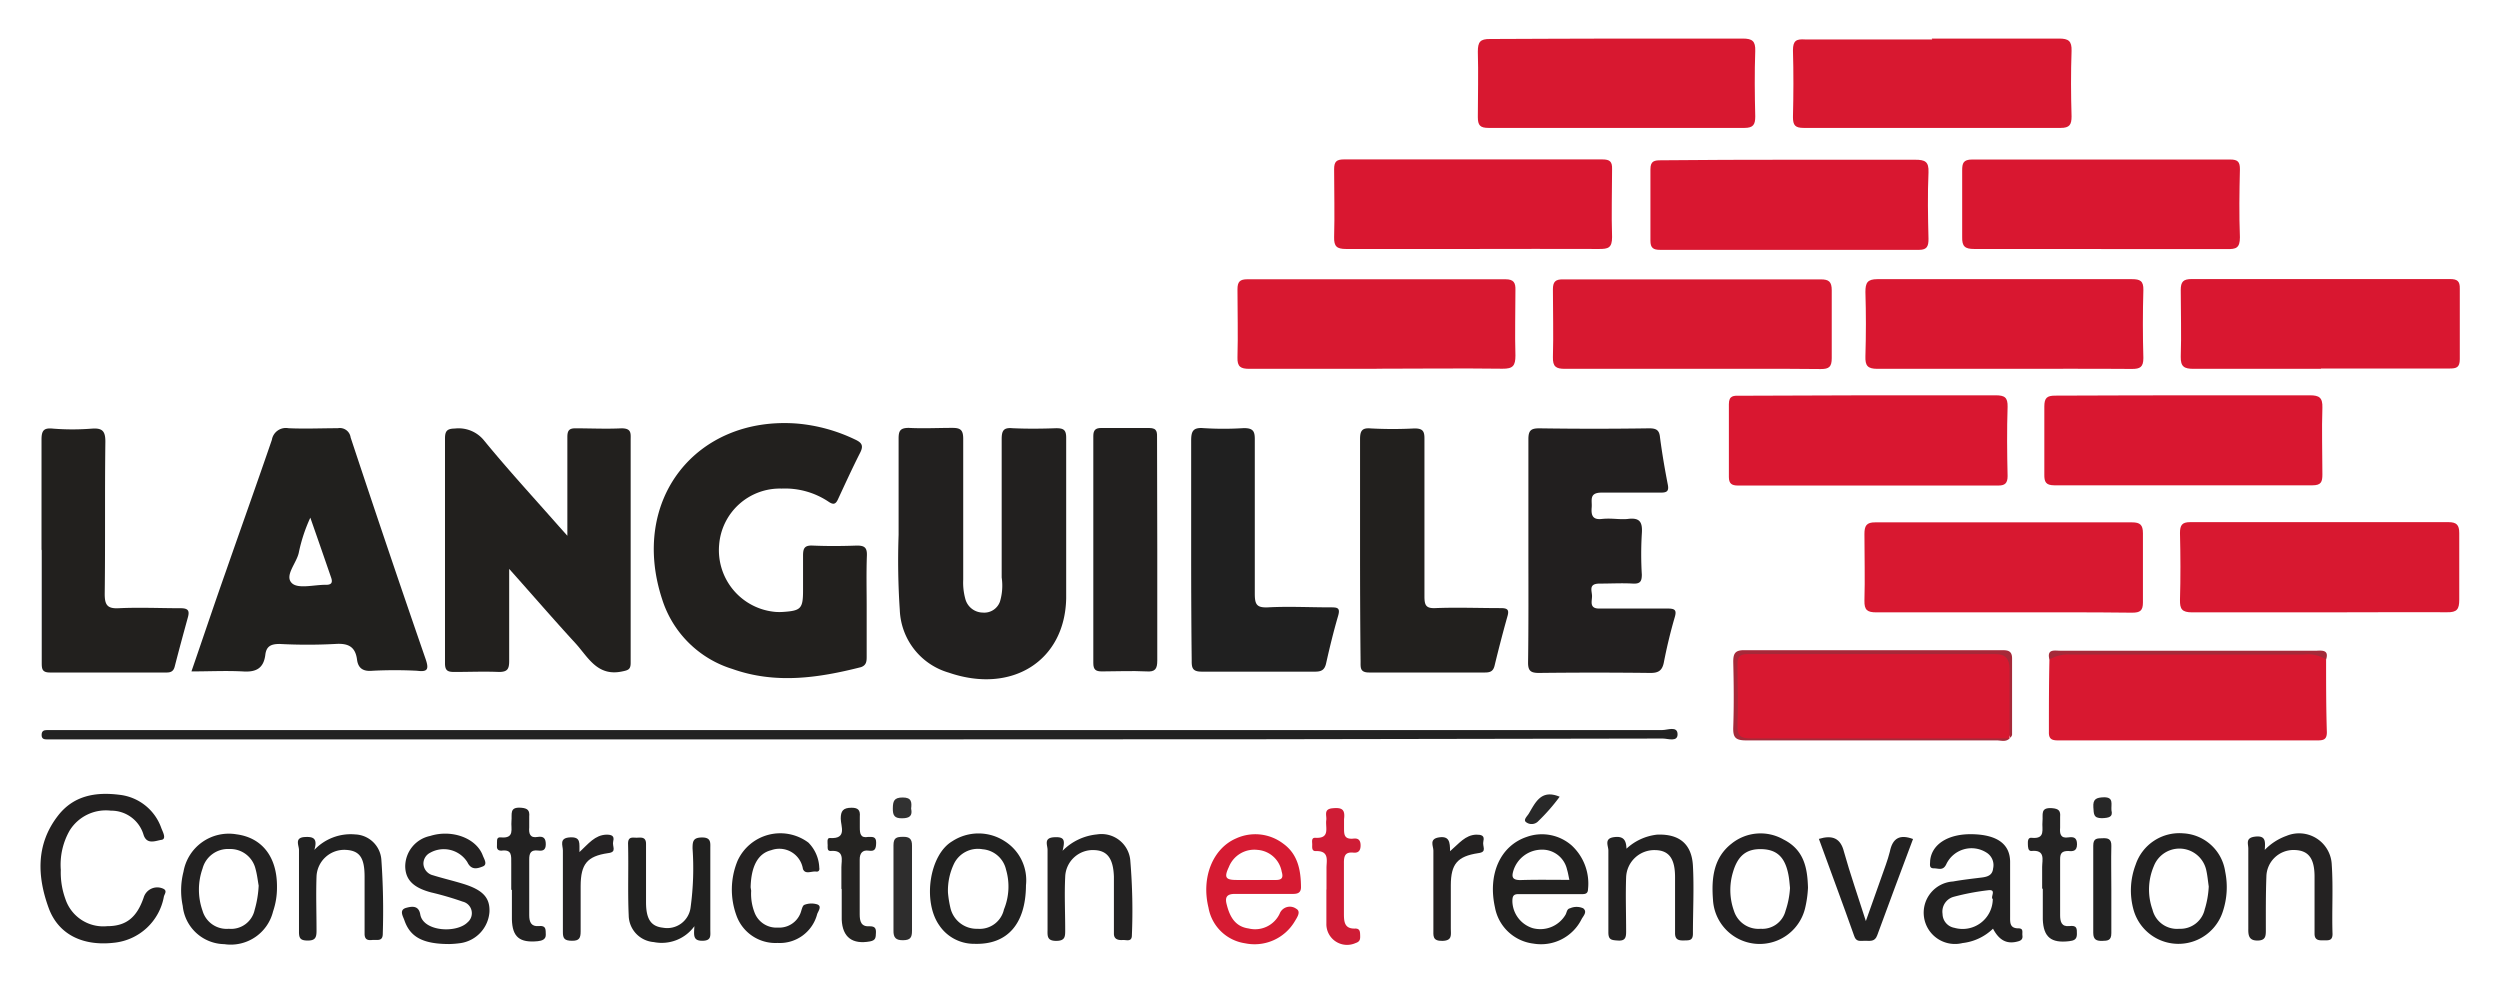 <svg id="Calque_1" data-name="Calque 1" xmlns="http://www.w3.org/2000/svg" viewBox="0 0 229.44 90.17"><defs><style>.cls-1{fill:#22201e;}.cls-2{fill:#22201f;}.cls-3{fill:#221f1f;}.cls-4{fill:#d81830;}.cls-5{fill:#d91730;}.cls-6{fill:#202020;}.cls-7{fill:#222;}.cls-8{fill:#222020;}.cls-9{fill:#232121;}.cls-10{fill:#242222;}.cls-11{fill:#222121;}.cls-12{fill:#212121;}.cls-13{fill:#232222;}.cls-14{fill:#212120;}.cls-15{fill:#242321;}.cls-16{fill:#cf1c35;}.cls-17{fill:#242323;}.cls-18{fill:#a62939;}.cls-19{fill:#242223;}.cls-20{fill:#2e2d2d;}.cls-21{fill:#a42a39;}.cls-22{fill:#282828;}.cls-23{fill:#313131;}.cls-24{fill:#272727;}.cls-25{fill:#21201e;}.cls-26{fill:#222120;}.cls-27{fill:#d61b32;}.cls-28{fill:#222021;}</style></defs><title>logo-mobile</title><path class="cls-1" d="M46.73,52.21c0,3,0,5.75,0,8.46,0,.74-.17,1-.94,1-1.35-.06-2.72,0-4.08,0-.6,0-.87-.1-.87-.79q0-10.32,0-20.64c0-.69.2-.9.9-.91a3,3,0,0,1,2.72,1.14c2.2,2.68,4.55,5.24,6.85,7.85l.76.85V43.38c0-1.09,0-2.19,0-3.28,0-.61.19-.8.77-.79,1.4,0,2.8.07,4.2,0,.89,0,.85.43.84,1q0,9.07,0,18.15c0,.79,0,1.59,0,2.38,0,.6-.23.67-.77.78-2.31.5-3.15-1.34-4.32-2.61C50.83,56.88,48.91,54.65,46.73,52.21Z"/><path class="cls-1" d="M79.54,55.69v4.54c0,.42,0,.82-.53,1-3.93,1-7.85,1.57-11.81.16A9.78,9.78,0,0,1,60.77,55c-3-9.14,3.13-16.81,12.35-16.13a15.27,15.27,0,0,1,5.32,1.45c.66.3.84.57.49,1.25-.7,1.38-1.34,2.78-2,4.2-.23.53-.45.58-.91.26a7.18,7.18,0,0,0-4.28-1.19A5.59,5.59,0,0,0,66,50a5.68,5.68,0,0,0,5.19,6.16,5.12,5.12,0,0,0,.68,0c1.65-.11,1.83-.31,1.83-2,0-1,0-2.11,0-3.17,0-.67.14-.95.87-.92,1.36.06,2.72.05,4.08,0,.68,0,.93.18.91.89C79.5,52.59,79.54,54.14,79.54,55.69Z"/><path class="cls-2" d="M82.47,49.08c0-3.67,0-6.24,0-8.81,0-.7.12-1,.93-1,1.31.07,2.64,0,4,0,.72,0,1,.16,1,1,0,4.31,0,8.62,0,12.93a5.66,5.66,0,0,0,.2,1.79,1.68,1.68,0,0,0,1.59,1.23,1.53,1.53,0,0,0,1.58-1A5.09,5.09,0,0,0,91.93,53c0-4.23,0-8.47,0-12.7,0-.77.17-1.08,1-1,1.32.06,2.64.05,4,0,.67,0,.92.14.92.87,0,4.92,0,9.83,0,14.74-.11,5.76-5,8.8-10.75,6.83A6.23,6.23,0,0,1,82.58,56,68.28,68.28,0,0,1,82.47,49.08Z"/><path class="cls-3" d="M140.27,50.5c0-3.4,0-6.8,0-10.19,0-.8.23-1,1-1,3.36.05,6.72.05,10.08,0,.66,0,.94.16,1,.84.19,1.46.44,2.91.72,4.35.11.59-.11.71-.64.71-1.81,0-3.63,0-5.44,0-1.18,0-.86.72-.91,1.34s0,1.18.91,1.08,1.6.07,2.38,0c1.15-.16,1.39.31,1.31,1.36a31.11,31.11,0,0,0,0,3.74c0,.63-.15.86-.81.83-1-.06-2,0-3.06,0s-.7.66-.7,1.15-.28,1.17.72,1.14c2.08,0,4.15,0,6.23,0,.68,0,.84.15.63.84-.4,1.37-.73,2.77-1,4.16-.16.72-.52.92-1.26.91q-5.08-.06-10.19,0c-.75,0-1-.19-1-.94C140.29,57.3,140.27,53.9,140.27,50.5Z"/><path class="cls-4" d="M212.87,56.2c-3.9,0-7.79,0-11.68,0-.94,0-1.14-.3-1.12-1.16.06-2,.05-4.08,0-6.12,0-.71.18-1,.93-1q11.85,0,23.7,0c.75,0,1,.25,1,1,0,2,0,4.08,0,6.12,0,.87-.2,1.17-1.13,1.15C220.66,56.17,216.76,56.2,212.87,56.2Z"/><path class="cls-5" d="M213,33.85c-3.89,0-7.79,0-11.68,0-.86,0-1.2-.19-1.18-1.12.07-2,0-4.08,0-6.12,0-.75.23-1,1-1q11.85,0,23.7,0c.67,0,.93.18.91.89,0,2.16,0,4.31,0,6.46,0,.77-.31.86-.94.86-3.93,0-7.86,0-11.79,0Z"/><path class="cls-5" d="M171.47,36.28c3.9,0,7.79,0,11.68,0,.83,0,1.12.19,1.1,1.06-.07,2.12-.05,4.23,0,6.35,0,.66-.25.87-.84.87l-23.91,0c-.57,0-.83-.18-.83-.78,0-2.23,0-4.46,0-6.69,0-.81.46-.78,1-.77Z"/><path class="cls-4" d="M177.29,3.54c3.89,0,7.79,0,11.68,0,.87,0,1.18.22,1.15,1.14-.07,2-.06,4,0,6,0,.76-.18,1.06-1,1.06q-11.79,0-23.57,0c-.8,0-1-.24-1-1,.05-2,.06-4.08,0-6.12,0-.9.31-1.05,1.11-1,3.89,0,7.78,0,11.67,0Z"/><path class="cls-4" d="M155.29,33.85c-3.89,0-7.78,0-11.67,0-.82,0-1.12-.2-1.1-1.07.06-2.08,0-4.15,0-6.23,0-.69.23-.92.92-.91q11.84,0,23.67,0c.73,0,1,.21,1,1,0,2.07,0,4.15,0,6.23,0,.8-.25,1-1,1C163.15,33.83,159.22,33.85,155.29,33.85Z"/><path class="cls-4" d="M183.88,56.2c-3.89,0-7.78,0-11.67,0-.84,0-1.12-.21-1.1-1.08.06-2,0-4.07,0-6.11,0-.75.18-1.08,1-1.07q11.77,0,23.56,0c.74,0,1,.23,1,1,0,2.12,0,4.23,0,6.35,0,.76-.26.94-1,.94C191.74,56.18,187.81,56.2,183.88,56.2Z"/><path class="cls-5" d="M135.1,22.85c-3.85,0-7.71,0-11.57,0-.84,0-1.11-.23-1.09-1.08.06-2.08,0-4.16,0-6.24,0-.69.21-.9.91-.9q11.85,0,23.7,0c.7,0,.92.2.9.89,0,2.08-.07,4.16,0,6.24,0,1-.37,1.09-1.18,1.09C142.89,22.83,139,22.85,135.1,22.85Z"/><path class="cls-5" d="M164.21,14.66c3.85,0,7.7,0,11.55,0,.91,0,1.27.16,1.23,1.16-.09,2-.05,4.07,0,6.11,0,.64-.12,1-.85,1q-11.9,0-23.79,0c-.62,0-.88-.18-.88-.83,0-2.19,0-4.38,0-6.57,0-.78.38-.82,1-.82C156.35,14.67,160.28,14.66,164.21,14.66Z"/><path class="cls-5" d="M192.85,22.85c-3.89,0-7.78,0-11.67,0-.85,0-1.12-.24-1.1-1.09,0-2,0-4.08,0-6.12,0-.66.1-1,.92-1q11.84,0,23.68,0c.69,0,.9.21.89.91-.05,2.07-.08,4.15,0,6.23,0,1-.37,1.09-1.18,1.08-3.86,0-7.71,0-11.56,0Z"/><path class="cls-5" d="M183.87,33.85c-3.85,0-7.71,0-11.56,0-.92,0-1.14-.29-1.11-1.16.06-2,.06-3.93,0-5.89,0-.85.18-1.18,1.11-1.18,7.78,0,15.57,0,23.35,0,.75,0,1.07.16,1.05,1q-.09,3.12,0,6.24c0,.84-.31,1-1.05,1C191.73,33.83,187.8,33.85,183.87,33.85Z"/><path class="cls-5" d="M200.42,36.28c3.86,0,7.71,0,11.57,0,.86,0,1.18.21,1.15,1.14-.07,2,0,4.08,0,6.12,0,.68-.11,1-.91,1q-11.85,0-23.69,0c-.8,0-.93-.33-.92-1,0-2.07,0-4.15,0-6.23,0-.8.25-1,1-1C192.56,36.3,196.49,36.28,200.42,36.28Z"/><path class="cls-4" d="M148.38,3.54c3.85,0,7.71,0,11.56,0,.88,0,1.18.23,1.15,1.14-.07,2-.05,4,0,6,0,.76-.18,1.06-1,1.06q-11.73,0-23.46,0c-.8,0-1-.24-1-1,0-2,.06-4,0-6,0-.89.21-1.17,1.12-1.16C140.59,3.57,144.49,3.54,148.38,3.54Z"/><path class="cls-4" d="M126.35,33.85c-3.9,0-7.79,0-11.68,0-.8,0-1.13-.18-1.1-1.06.06-2.08,0-4.16,0-6.24,0-.69.22-.92.91-.92q11.83,0,23.68,0c.77,0,.94.32.92,1,0,2-.06,4,0,6,0,.94-.23,1.22-1.19,1.21-3.85-.05-7.7,0-11.55,0Z"/><path class="cls-4" d="M213.48,60.53c0,2.22,0,4.45.07,6.67,0,.63-.26.75-.82.75q-11.94,0-23.88,0c-.56,0-.83-.15-.81-.77,0-2.22,0-4.45.05-6.67a1.29,1.29,0,0,1,1.31-.68h22.77A1.35,1.35,0,0,1,213.48,60.53Z"/><path class="cls-1" d="M124.82,50.32c0-3.33,0-6.65,0-10,0-.76.16-1.08,1-1a37.55,37.55,0,0,0,4,0c.8,0,.92.29.91,1,0,4.8,0,9.6,0,14.4,0,.8.12,1.13,1,1.09,2-.08,4,0,6,0,.63,0,.8.15.61.78-.42,1.49-.81,3-1.17,4.49-.12.5-.37.64-.87.64-3.55,0-7.1,0-10.65,0-.84,0-.78-.45-.78-1C124.83,57.2,124.82,53.76,124.82,50.32Z"/><path class="cls-6" d="M109.32,50.32c0-3.29,0-6.58,0-9.87,0-.84.15-1.23,1.1-1.16a29.17,29.17,0,0,0,3.74,0c.83,0,1,.28,1,1,0,4.72,0,9.45,0,14.18,0,1,.16,1.32,1.22,1.27,1.89-.1,3.78,0,5.67,0,.68,0,1,0,.74.84-.41,1.41-.76,2.85-1.08,4.28-.13.6-.41.78-1,.78-3.48,0-7,0-10.43,0-.81,0-.92-.32-.91-1C109.33,57.2,109.32,53.76,109.32,50.32Z"/><path class="cls-1" d="M3.81,50.43c0-3.36,0-6.73,0-10.09,0-.87.24-1.09,1.08-1a22.85,22.85,0,0,0,3.51,0c1-.08,1.28.22,1.27,1.23-.06,4.65,0,9.3-.06,13.94,0,1,.23,1.37,1.3,1.31,1.88-.09,3.78,0,5.66,0,.72,0,.84.24.67.85-.41,1.49-.82,3-1.2,4.48-.11.46-.36.58-.8.57-3.55,0-7.1,0-10.65,0-.73,0-.76-.33-.76-.9,0-3.44,0-6.87,0-10.31Z"/><path class="cls-2" d="M106.21,50.43c0,3.4,0,6.8,0,10.19,0,.77-.19,1.06-1,1-1.36-.07-2.72,0-4.08,0-.57,0-.79-.16-.79-.77q0-10.41,0-20.83c0-.55.21-.74.72-.74,1.47,0,2.94,0,4.41,0,.78,0,.72.43.72,1C106.2,43.64,106.21,47,106.21,50.43Z"/><path class="cls-7" d="M78.89,67.86H4.38c-.27,0-.55,0-.56-.38S4,67,4.33,67h.8q73.71,0,147.44,0c.47,0,1.37-.39,1.39.37s-.89.41-1.35.41Q115.75,67.87,78.89,67.86Z"/><path class="cls-8" d="M5.58,79.83A7.11,7.11,0,0,0,6,82.5,3.66,3.66,0,0,0,9.84,85c1.74,0,2.72-.8,3.35-2.64a1.3,1.3,0,0,1,1.74-.82c.48.19.16.51.11.75a5.18,5.18,0,0,1-4.57,4.23c-2.83.33-5.1-.73-6-3.18-1.06-2.9-1.19-5.86.86-8.49,1.43-1.84,3.44-2.18,5.61-1.91a4.61,4.61,0,0,1,3.87,3.07c.13.34.5,1,0,1.07s-1.32.48-1.63-.45a3.09,3.09,0,0,0-3-2.23,3.91,3.91,0,0,0-3.78,1.81A6.32,6.32,0,0,0,5.58,79.83Z"/><path class="cls-9" d="M41.24,86.64c-2.43,0-3.6-.64-4.13-2.19-.12-.35-.51-.94.16-1.13.48-.13,1.15-.27,1.3.6.27,1.59,3.35,1.75,4.35.72a1.09,1.09,0,0,0-.45-1.89,28.6,28.6,0,0,0-2.91-.85c-1.61-.43-2.33-1.14-2.37-2.34a2.87,2.87,0,0,1,2.29-2.84c2-.63,4.24.2,4.83,1.8.12.32.46.82,0,1s-1.05.39-1.42-.4a2.56,2.56,0,0,0-3.41-.86,1.12,1.12,0,0,0-.62,1,1.14,1.14,0,0,0,.88,1.07c.93.29,1.89.51,2.82.8,1.78.56,2.42,1.28,2.36,2.57a3.12,3.12,0,0,1-2.62,2.85A8.82,8.82,0,0,1,41.24,86.64Z"/><path class="cls-10" d="M207.85,78a5.22,5.22,0,0,1,2-1.29A3,3,0,0,1,214,79.38c.14,2.11,0,4.23.07,6.34,0,.67-.43.57-.84.58s-.82,0-.81-.63c0-1.74,0-3.47,0-5.21s-.6-2.42-1.85-2.45A2.49,2.49,0,0,0,208,80.45c-.06,1.62-.05,3.24-.05,4.87,0,.57,0,1-.78,1s-.84-.49-.83-1.08c0-2.45,0-4.91,0-7.36,0-.45-.29-1,.65-1.1S207.91,77.2,207.85,78Z"/><path class="cls-11" d="M149.27,77.89a4.91,4.91,0,0,1,2.81-1.29c2-.08,3.18.82,3.29,2.86s0,4.15,0,6.23c0,.65-.36.61-.79.62s-.87,0-.85-.71c0-1.7,0-3.4,0-5.1s-.56-2.45-1.8-2.48a2.59,2.59,0,0,0-2.69,2.49c-.06,1.66,0,3.32,0,5,0,.55-.1.85-.74.81s-.9-.07-.89-.8c0-2.49,0-5,0-7.47,0-.42-.42-1.1.52-1.22C149,76.71,149.25,77.11,149.27,77.89Z"/><path class="cls-12" d="M28.85,78a4.59,4.59,0,0,1,3.75-1.42A2.5,2.5,0,0,1,35,78.9a66.79,66.79,0,0,1,.13,6.79c0,.76-.54.53-1,.58s-.68-.1-.67-.61c0-1.74,0-3.47,0-5.21S33,78.08,31.77,78a2.55,2.55,0,0,0-2.72,2.43c-.06,1.66,0,3.32,0,5,0,.61-.12.89-.8.89s-.82-.21-.81-.84c0-2.5,0-5,0-7.48,0-.4-.44-1.12.52-1.18C28.68,76.78,29.19,76.88,28.85,78Z"/><path class="cls-13" d="M97.52,78.08a5.11,5.11,0,0,1,3.15-1.5,2.65,2.65,0,0,1,3.07,2.47,54.77,54.77,0,0,1,.14,6.78c0,.65-.5.42-.83.44s-.83,0-.82-.6c0-1.44,0-2.87,0-4.31,0-.3,0-.6,0-.91-.06-1.64-.59-2.37-1.76-2.43a2.54,2.54,0,0,0-2.71,2.45c-.08,1.62,0,3.25,0,4.88,0,.6,0,1-.83,1s-.8-.44-.79-1c0-2.45,0-4.91,0-7.36,0-.43-.38-1.09.59-1.15S97.76,77.1,97.52,78.08Z"/><path class="cls-14" d="M63.73,85A3.7,3.7,0,0,1,60,86.46,2.49,2.49,0,0,1,57.7,84c-.1-2.19,0-4.38-.06-6.57,0-.72.47-.53.85-.55s.81-.07.8.59c0,1.78,0,3.55,0,5.33,0,1.55.45,2.22,1.55,2.34a2.16,2.16,0,0,0,2.54-1.86,26.53,26.53,0,0,0,.18-5.42c0-.66.06-1,.89-1s.74.51.74,1v7.48c0,.52.12,1-.74,1S63.68,85.83,63.73,85Z"/><path class="cls-9" d="M68.94,81.75a4.73,4.73,0,0,0,.31,2,2.14,2.14,0,0,0,2.14,1.38,2.09,2.09,0,0,0,2.07-1.31c.11-.27.17-.71.37-.78A1.8,1.8,0,0,1,75,83c.45.16.11.6,0,.88a3.54,3.54,0,0,1-3.63,2.66A3.8,3.8,0,0,1,67.58,84a6.92,6.92,0,0,1,.11-5,4.31,4.31,0,0,1,6.5-1.67,3.45,3.45,0,0,1,1,2.31c.05.25-.08.38-.29.35-.42-.06-1,.3-1.21-.24a2.19,2.19,0,0,0-2.92-1.72c-1.22.3-1.84,1.5-1.88,3.41Z"/><path class="cls-11" d="M175.57,77c-1.12,3-2.22,5.91-3.29,8.85-.22.61-.68.49-1.11.49s-.82.13-1-.44c-1.06-3-2.16-5.94-3.24-8.91,1.26-.38,2-.06,2.31,1.21.56,2,1.26,4,2,6.33.53-1.52,1-2.78,1.42-4,.27-.78.58-1.56.78-2.36C173.69,76.91,174.36,76.55,175.57,77Z"/><path class="cls-15" d="M77.22,81.6c0-.68,0-1.36,0-2s.33-1.62-1-1.5c-.32,0-.26-.32-.26-.53s-.1-.68.2-.66c1.62.11,1-1.09,1-1.78s.2-1,1-1c.61,0,.8.24.75.81,0,.33,0,.68,0,1,0,.57.06,1,.77.87.39,0,.74-.06.73.54s-.14.8-.69.72-.83.22-.82.84c0,1.66,0,3.33,0,5,0,.63.12,1.16.91,1.1.46,0,.6.16.58.59s0,.7-.55.8c-1.6.29-2.52-.37-2.59-2,0-.94,0-1.89,0-2.83Z"/><path class="cls-16" d="M121.74,81.64c0-.68,0-1.36,0-2s.29-1.58-1-1.53c-.37,0-.31-.36-.31-.61s-.1-.63.29-.61c1.39.08.9-.94,1-1.63.06-.41-.28-1,.57-1.08s1.18.08,1.06,1c0,.26,0,.53,0,.79,0,.6,0,1.06.82,1,.46-.07.7.11.7.62s-.23.71-.68.66c-.76-.07-.86.34-.85,1,0,1.51,0,3,0,4.53,0,.75,0,1.49,1.05,1.44.44,0,.43.33.44.64s0,.56-.42.69a1.9,1.9,0,0,1-2.68-1.79c0-.49,0-1,0-1.47V81.64Z"/><path class="cls-17" d="M187.42,81.57c0-.68,0-1.36,0-2s.33-1.61-1-1.47c-.3,0-.3-.36-.31-.63s0-.62.34-.58c1.32.14.93-.81,1-1.48s-.23-1.32.88-1.24c.61.05.79.24.74.8,0,.34,0,.68,0,1-.05.57.05,1,.77.88.45-.06.78,0,.78.63s-.36.67-.8.62c-.61,0-.76.23-.75.8,0,1.7,0,3.4,0,5.09,0,.62.14,1.08.85,1s.69.22.69.74-.31.6-.72.65c-1.64.19-2.35-.37-2.41-2,0-1,0-1.89,0-2.83Z"/><path class="cls-11" d="M46.92,81.66c0-.8,0-1.59,0-2.38S47,77.94,46,78.07c-.37,0-.42-.24-.39-.52s-.11-.74.33-.7c1.34.14.93-.81,1-1.48s-.22-1.32.88-1.24c.62.05.8.25.75.81,0,.34,0,.68,0,1-.05.58.08,1,.78.87.52-.08.74.11.74.67s-.29.63-.7.58c-.66-.08-.83.22-.82.84,0,1.7,0,3.39,0,5.09,0,.63.18,1.07.88,1s.62.34.64.78-.34.57-.74.61c-1.67.16-2.33-.39-2.37-2,0-.9,0-1.81,0-2.71Z"/><path class="cls-18" d="M184.43,67.77c-.35.36-.79.18-1.18.18-7.67,0-15.34,0-23,0-1,0-1.21-.29-1.18-1.21.07-2,.05-4,0-6,0-.74.15-1.07,1-1.07,7.87,0,15.73,0,23.59,0,.53,0,1,0,1,.75,0,2.34,0,4.69,0,7,0,.1-.09.19-.14.29a2.12,2.12,0,0,1-.35-1.51c0-1.36,0-2.72,0-4.08s-.22-1.72-1.71-1.73c-3.63,0-7.25,0-10.88,0-3.4,0-6.8,0-10.2,0-1.31,0-1.4.11-1.42,1.43s0,2.57,0,3.85c0,1.62.07,1.69,1.76,1.69h15.29c2,0,4,0,6,0A2.08,2.08,0,0,1,184.43,67.77Z"/><path class="cls-9" d="M133.08,78.12c.84-.72,1.39-1.48,2.4-1.52.46,0,.79.07.66.59s.4,1-.48,1.11c-1.91.29-2.5,1-2.51,2.93,0,1.32,0,2.63,0,4,0,.55.16,1.1-.77,1.12s-.83-.47-.83-1.06c0-2.41,0-4.82,0-7.23,0-.41-.42-1.07.52-1.21S133.08,77.28,133.08,78.12Z"/><path class="cls-19" d="M53.18,78.2c.84-.78,1.42-1.56,2.47-1.6.47,0,.76.1.63.6s.4,1-.49,1.1c-1.9.28-2.49,1-2.5,3,0,1.39,0,2.79,0,4.18,0,.61-.13.87-.8.86s-.84-.19-.83-.83c0-2.49,0-5,0-7.46,0-.46-.38-1.14.65-1.2S53.16,77.39,53.18,78.2Z"/><path class="cls-20" d="M82,81.58c0-1.32,0-2.64,0-4,0-.71.29-.77.87-.78s.84.18.83.82q0,3.9,0,7.8c0,.62-.15.86-.81.87s-.91-.22-.89-.91C82,84.14,82,82.86,82,81.58Z"/><path class="cls-7" d="M193.77,81.64c0,1.32,0,2.64,0,4,0,.68-.33.7-.84.71s-.82-.1-.82-.74c0-2.68,0-5.36,0-8,0-.72.38-.66.86-.68s.82.05.8.71C193.74,78.92,193.77,80.28,193.77,81.64Z"/><path class="cls-21" d="M213.48,60.53a3.06,3.06,0,0,0-2-.46q-10.75,0-21.49,0a3.3,3.3,0,0,0-1.9.46c-.26-1,.47-.81,1-.81h23.53C213.19,59.69,213.75,59.68,213.48,60.53Z"/><path class="cls-22" d="M143.14,73.12a17.6,17.6,0,0,1-1.95,2.23.84.84,0,0,1-1.14.1c-.27-.21.11-.54.25-.77C140.92,73.65,141.43,72.41,143.14,73.12Z"/><path class="cls-23" d="M83.62,74.21c.14.65-.12.88-.82.89s-.87-.25-.86-.91.1-1,.91-1S83.69,73.61,83.62,74.21Z"/><path class="cls-24" d="M193.78,74.36c.16.63-.23.7-.87.73-.81,0-.74-.4-.79-1-.05-.76.26-.9,1-.92C194,73.18,193.74,73.77,193.78,74.36Z"/><path class="cls-25" d="M39.07,60.51q-3.51-10.15-6.89-20.36A1,1,0,0,0,31,39.3c-1.51,0-3,.07-4.53,0a1.3,1.3,0,0,0-1.52,1.07c-1.37,4-2.82,8.05-4.22,12.07-1.06,3-2.08,6.05-3.16,9.18,1.62,0,3.16-.08,4.69,0,1.23.09,1.93-.27,2.09-1.52.09-.79.52-1,1.31-1a48.39,48.39,0,0,0,5.11,0c1.17-.08,1.85.23,2,1.46.11.79.58,1.08,1.42,1a39.65,39.65,0,0,1,4.08,0C39.22,61.68,39.39,61.46,39.07,60.51Zm-9.2-6.84c-1.06,0-2.5.39-3.07-.14-.73-.68.41-1.83.62-2.8a14.78,14.78,0,0,1,1.06-3.22c.67,1.91,1.29,3.7,1.91,5.5C30.56,53.49,30.4,53.69,29.87,53.67Z"/><path class="cls-11" d="M185.24,85.2c-.81,0-.76-.55-.76-1.09,0-1.66,0-3.32,0-5s-1.24-2.5-3.46-2.55-3.75.92-3.88,2.45c0,.31-.12.68.33.68s.85.25,1.15-.37a2.56,2.56,0,0,1,3.68-1.08,1.35,1.35,0,0,1,.62,1.46c-.06.62-.5.76-1,.83-.89.11-1.79.21-2.68.37a2.87,2.87,0,1,0,.87,5.65,4.79,4.79,0,0,0,2.8-1.32c.58,1.1,1.3,1.44,2.28,1.17.33-.08.46-.24.42-.54S185.74,85.2,185.24,85.2Zm-2.35-2.69a2.77,2.77,0,0,1-3.53,2.64,1.31,1.31,0,0,1-1.08-1.27,1.41,1.41,0,0,1,1-1.57,22.14,22.14,0,0,1,3.21-.61C183.28,81.61,182.63,82.35,182.89,82.51Z"/><path class="cls-26" d="M144.25,77.6a4.14,4.14,0,0,0-4.14-.79c-2.42.82-3.58,3.42-2.91,6.46a4.09,4.09,0,0,0,3.53,3.33,4.16,4.16,0,0,0,4.42-2.24c.15-.29.56-.67.15-1a1.49,1.49,0,0,0-1.21,0c-.31.06-.29.41-.43.62a2.69,2.69,0,0,1-3,1.2,2.65,2.65,0,0,1-1.86-2.45c0-.47.08-.69.61-.67.9,0,1.81,0,2.71,0h3c.31,0,.61,0,.62-.44A4.76,4.76,0,0,0,144.25,77.6Zm-4.72,3.17c-.78,0-.8-.33-.63-.89a2.74,2.74,0,0,1,2.53-1.9,2.33,2.33,0,0,1,2.39,1.84c.08.25.12.51.21.93C142.46,80.75,141,80.72,139.53,80.77Z"/><path class="cls-27" d="M117.76,77.42a4.23,4.23,0,0,0-4.3-.48c-2.15.92-3.23,3.58-2.55,6.36a4,4,0,0,0,3.35,3.27,4.29,4.29,0,0,0,4.56-2c.22-.37.61-.91.14-1.17a1,1,0,0,0-1.52.46,2.49,2.49,0,0,1-2.85,1.35c-1.24-.17-1.73-1.1-2-2.17-.17-.62-.07-1,.73-1s1.67,0,2.5,0h2.83c.41,0,.75-.08.75-.62C119.39,79.88,119.12,78.39,117.76,77.42ZM117,80.76c-.64,0-1.28,0-1.92,0s-1.06,0-1.59,0c-1,0-1.17-.22-.71-1.19A2.51,2.51,0,0,1,115.42,78,2.43,2.43,0,0,1,117.63,80C117.81,80.6,117.61,80.78,117,80.76Z"/><path class="cls-11" d="M204.22,80a4.11,4.11,0,0,0-3.85-3.52A4.23,4.23,0,0,0,196,79.36a6.64,6.64,0,0,0-.2,4.11,4.28,4.28,0,0,0,8.22.13A7.09,7.09,0,0,0,204.22,80Zm-1.86,3.37A2.29,2.29,0,0,1,200,85.24a2.31,2.31,0,0,1-2.45-1.75,5.47,5.47,0,0,1,.12-4,2.52,2.52,0,0,1,4.8.32c.12.51.16,1,.24,1.55A8.53,8.53,0,0,1,202.36,83.4Z"/><path class="cls-11" d="M21.7,76.57A4.22,4.22,0,0,0,16.84,80a6.94,6.94,0,0,0-.07,3.14,3.9,3.9,0,0,0,3.81,3.51,4,4,0,0,0,4.48-3,6.71,6.71,0,0,0,.36-2.22C25.45,78.67,24.07,76.88,21.7,76.57Zm1.67,6.94A2.21,2.21,0,0,1,21,85.24a2.3,2.3,0,0,1-2.41-1.65,5.81,5.81,0,0,1,0-3.88,2.41,2.41,0,0,1,2.45-1.79,2.38,2.38,0,0,1,2.41,1.82c.15.54.21,1.1.29,1.54A9.73,9.73,0,0,1,23.37,83.51Z"/><path class="cls-14" d="M92.22,77.21a4.41,4.41,0,0,0-4.83,0c-2.09,1.24-2.72,5.49-1.21,7.68a3.84,3.84,0,0,0,3.25,1.73c3,.1,4.71-1.8,4.73-5.38A4.23,4.23,0,0,0,92.22,77.21Zm-.08,6.25a2.28,2.28,0,0,1-2.42,1.78,2.47,2.47,0,0,1-2.49-1.9A9.61,9.61,0,0,1,87,81.91a5.71,5.71,0,0,1,.55-2.63,2.44,2.44,0,0,1,2.62-1.34,2.41,2.41,0,0,1,2.16,1.87A5.52,5.52,0,0,1,92.14,83.46Z"/><path class="cls-28" d="M163.69,77.05a4.24,4.24,0,0,0-4.78.38c-1.65,1.29-1.85,3.18-1.7,5.12a4.29,4.29,0,0,0,8.44.86,10.08,10.08,0,0,0,.28-1.94C165.88,79.68,165.58,78,163.69,77.05Zm.18,6.54a2.2,2.2,0,0,1-2.29,1.65,2.36,2.36,0,0,1-2.44-1.63,5.67,5.67,0,0,1-.1-3.55c.44-1.52,1.23-2.17,2.64-2.13s2.14.75,2.45,2.33c.08.4.11.82.15,1.23A7.9,7.9,0,0,1,163.87,83.59Z"/><path class="cls-4" d="M184.43,67.77c-7.9,0-15.8,0-23.7,0-1,0-1.31-.24-1.27-1.26.08-1.85,0-3.7,0-5.55,0-.68.21-.93.91-.93,7.6,0,15.19,0,22.79,0,.91,0,1.27.49,1.27,1.35,0,2.12,0,4.23,0,6.35Z"/></svg>